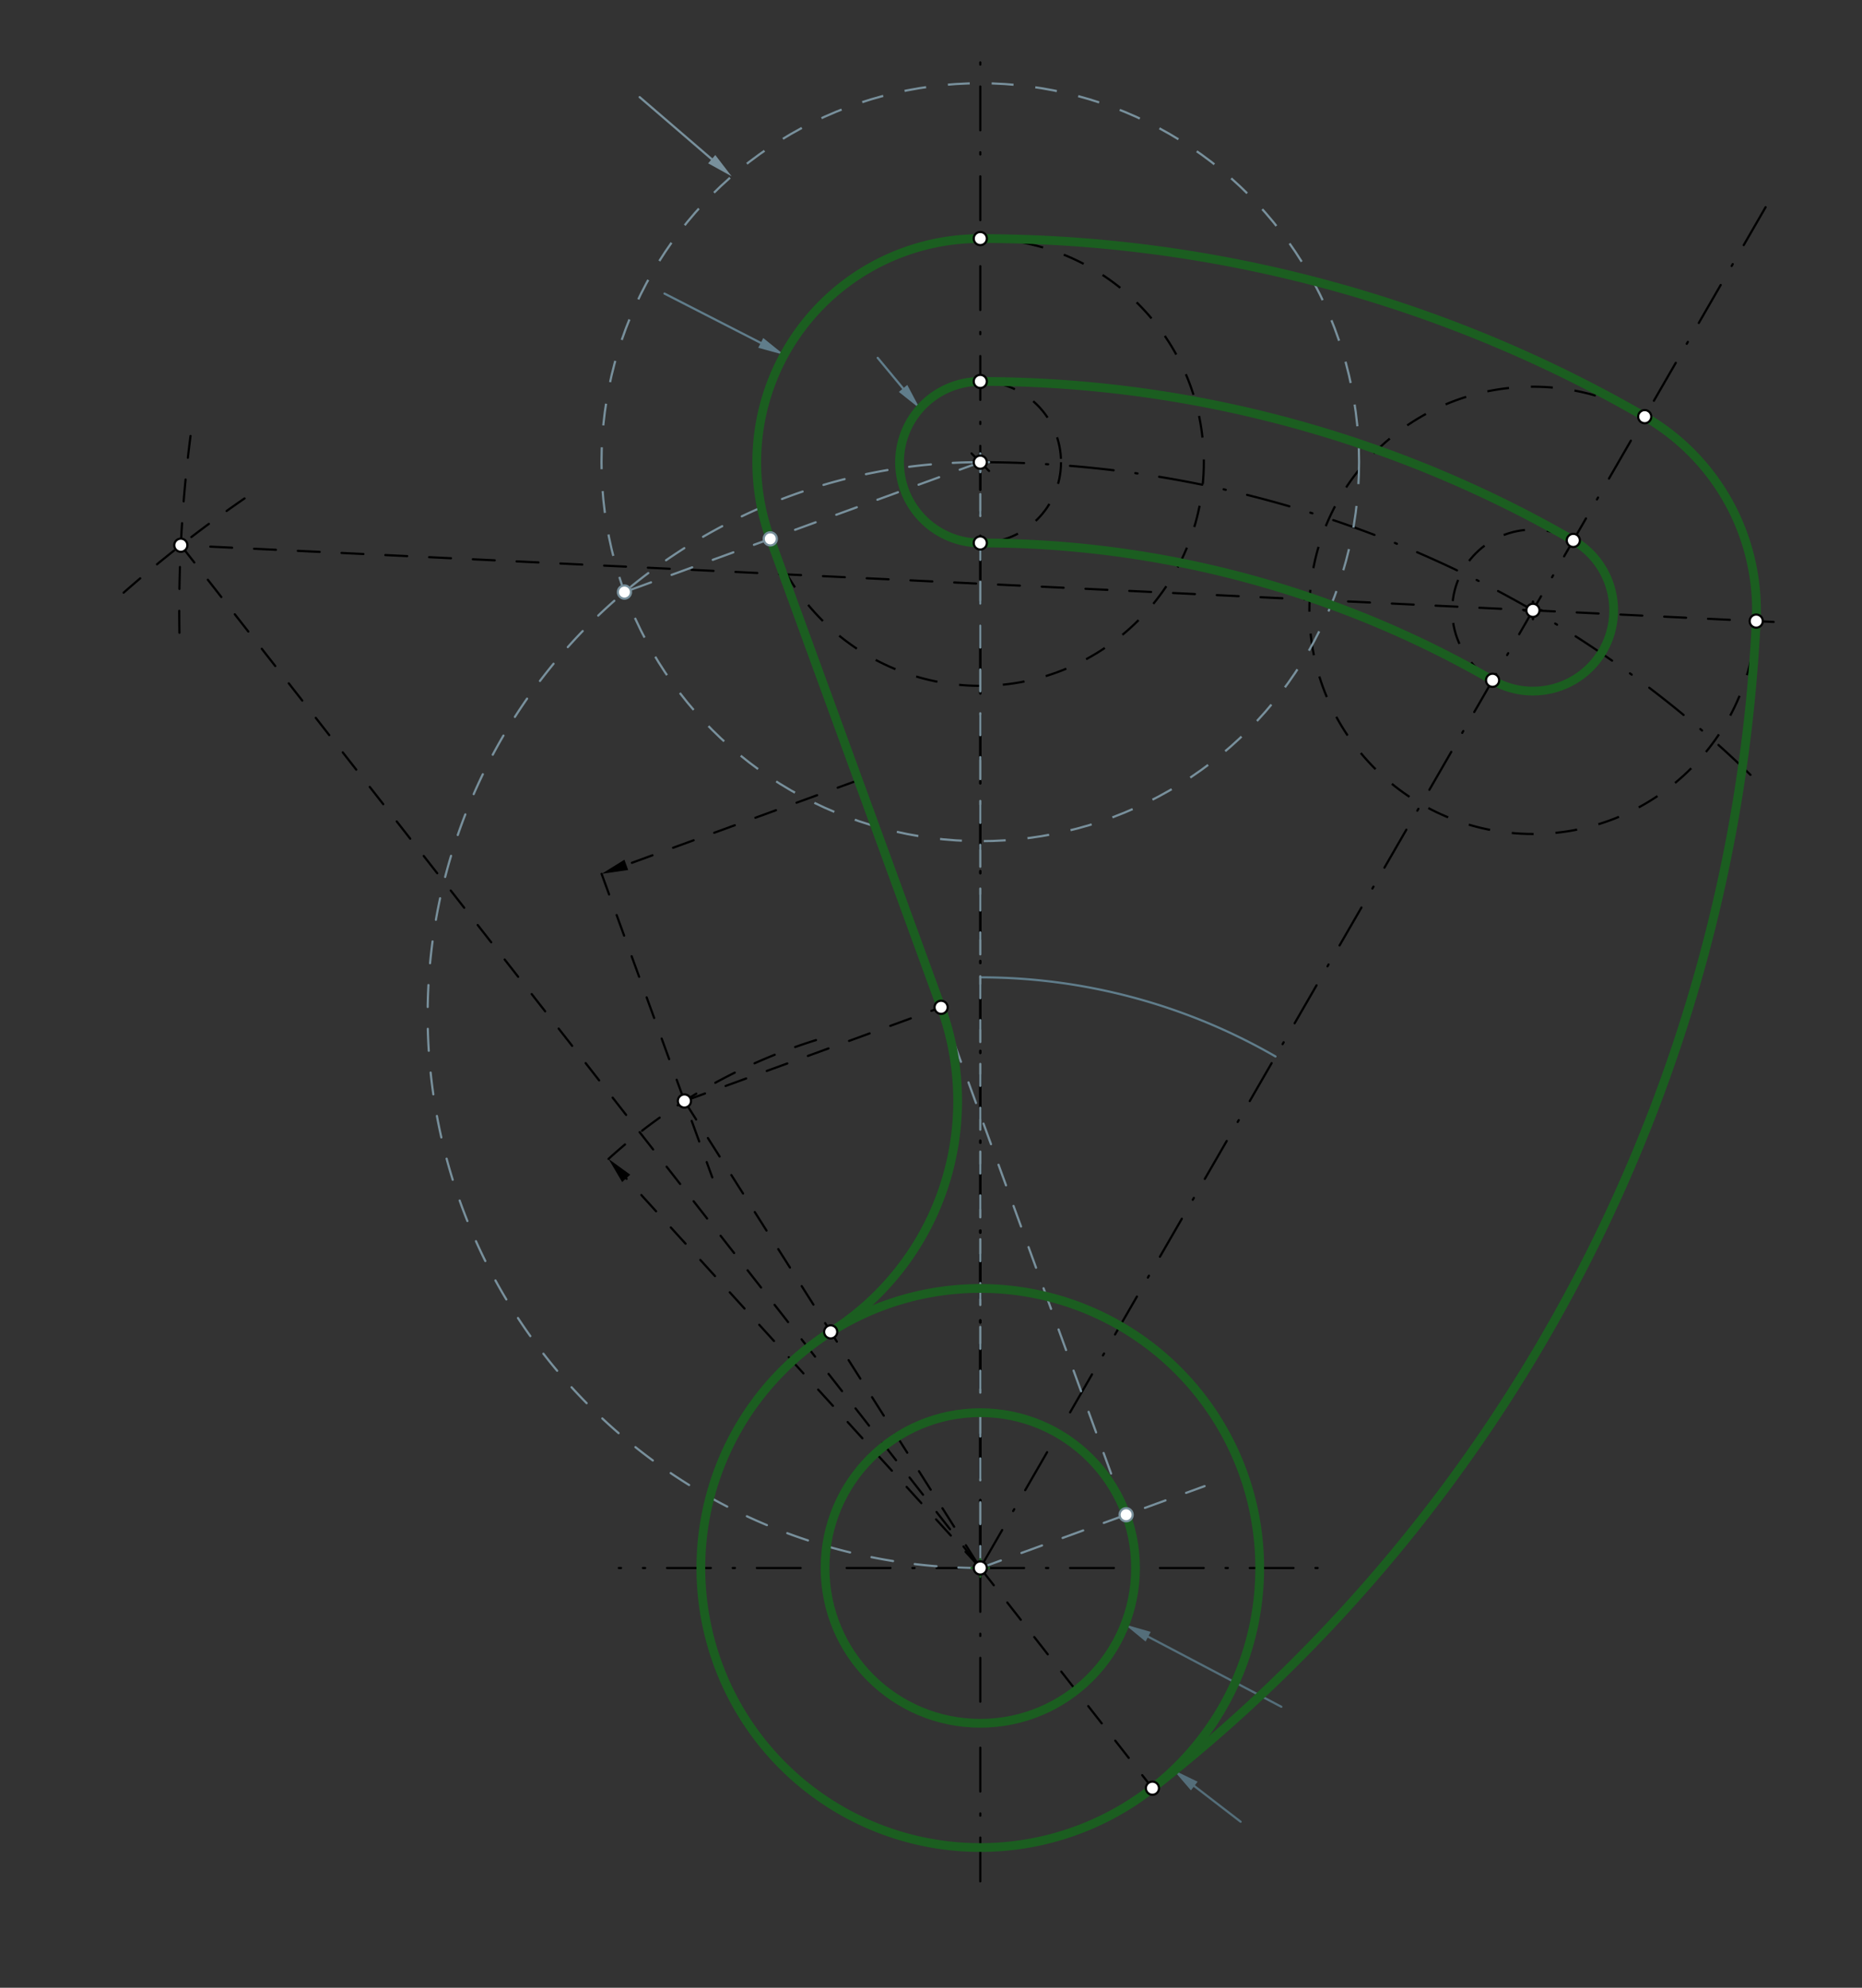 <svg xmlns="http://www.w3.org/2000/svg" class="svg--816" height="100%" preserveAspectRatio="xMidYMid meet" viewBox="0 0 850 907" width="100%"><rect x="0" y="0" width="850" height="907" fill="#333333" stroke="none"/><defs><marker id="marker-arrow" markerHeight="16" markerUnits="userSpaceOnUse" markerWidth="24" orient="auto-start-reverse" refX="24" refY="4" viewBox="0 0 24 8"><path d="M 0 0 L 24 4 L 0 8 z" stroke="inherit"></path></marker></defs><g class="aux-layer--949"></g><g class="main-layer--75a"><g class="element--733"><line stroke="#000000" stroke-dasharray="20, 10, 1, 10" stroke-linecap="round" stroke-width="1" x1="447.5" x2="447.5" y1="715.469" y2="552.469"></line></g><g class="element--733"><line stroke="#000000" stroke-dasharray="20, 10, 1, 10" stroke-linecap="round" stroke-width="1" x1="447.5" x2="610.5" y1="715.469" y2="715.469"></line></g><g class="element--733"><line stroke="#000000" stroke-dasharray="20, 10, 1, 10" stroke-linecap="round" stroke-width="1" x1="447.5" x2="447.5" y1="715.469" y2="859.469"></line></g><g class="element--733"><line stroke="#000000" stroke-dasharray="20, 10, 1, 10" stroke-linecap="round" stroke-width="1" x1="447.5" x2="282.5" y1="715.469" y2="715.469"></line></g><g class="element--733"><g class="center--a87"><line x1="443.5" y1="715.469" x2="451.5" y2="715.469" stroke="#000000" stroke-width="1" stroke-linecap="round"></line><line x1="447.5" y1="711.469" x2="447.5" y2="719.469" stroke="#000000" stroke-width="1" stroke-linecap="round"></line><circle class="hit--87b" cx="447.5" cy="715.469" r="4" stroke="none" fill="transparent"></circle></g><circle cx="447.5" cy="715.469" fill="none" r="70.866" stroke="#000000" stroke-dasharray="none" stroke-width="1"></circle></g><g class="element--733"><g class="center--a87"><line x1="443.5" y1="715.469" x2="451.5" y2="715.469" stroke="#000000" stroke-width="1" stroke-linecap="round"></line><line x1="447.5" y1="711.469" x2="447.5" y2="719.469" stroke="#000000" stroke-width="1" stroke-linecap="round"></line><circle class="hit--87b" cx="447.5" cy="715.469" r="4" stroke="none" fill="transparent"></circle></g><circle cx="447.5" cy="715.469" fill="none" r="127.559" stroke="#000000" stroke-dasharray="none" stroke-width="1"></circle></g><g class="element--733"><line stroke="#546E7A" stroke-dasharray="none" stroke-linecap="round" stroke-width="1" x1="524.133" x2="584.927" y1="746.831" y2="778.796"></line><path d="M513.511,741.247 l12,2.5 l0,-5 z" fill="#546E7A" stroke="#546E7A" stroke-width="0" transform="rotate(27.735, 513.511, 741.247)"></path></g><g class="element--733"><line stroke="#546E7A" stroke-dasharray="none" stroke-linecap="round" stroke-width="1" x1="545.183" x2="566.342" y1="814.965" y2="831.247"></line><path d="M535.673,807.647 l12,2.5 l0,-5 z" fill="#546E7A" stroke="#546E7A" stroke-width="0" transform="rotate(37.579, 535.673, 807.647)"></path></g><g class="element--733"><line stroke="#000000" stroke-dasharray="20, 10, 1, 10" stroke-linecap="round" stroke-width="1" x1="447.5" x2="447.5" y1="715.469" y2="24.625"></line></g><g class="element--733"><line stroke="#000000" stroke-dasharray="20, 10, 1, 10" stroke-linecap="round" stroke-width="1" x1="447.5" x2="447.5" y1="715.469" y2="210.902"></line><path d="M451.5,206.902 l-8,8" stroke="#000000" stroke-linecap="round" stroke-width="1" transform="rotate(90, 447.5, 210.902)"></path></g><g class="element--733"><g class="center--a87"><line x1="443.5" y1="210.902" x2="451.5" y2="210.902" stroke="#000000" stroke-width="1" stroke-linecap="round"></line><line x1="447.5" y1="206.902" x2="447.5" y2="214.902" stroke="#000000" stroke-width="1" stroke-linecap="round"></line><circle class="hit--87b" cx="447.5" cy="210.902" r="4" stroke="none" fill="transparent"></circle></g><circle cx="447.5" cy="210.902" fill="none" r="36.85" stroke="#000000" stroke-dasharray="10" stroke-width="1"></circle></g><g class="element--733"><line stroke="#607D8B" stroke-dasharray="none" stroke-linecap="round" stroke-width="1" x1="412.247" x2="400.667" y1="177.239" y2="163.292"></line><path d="M419.912,186.471 l12,2.5 l0,-5 z" fill="#607D8B" stroke="#607D8B" stroke-width="0" transform="rotate(230.297, 419.912, 186.471)"></path></g><g class="element--733"><line stroke="#000000" stroke-dasharray="20, 10, 1, 10" stroke-linecap="round" stroke-width="1" x1="447.5" x2="807.687" y1="715.469" y2="91.606"></line></g><g class="element--733"><path d="M 447.5 445.958 A 269.51 269.51 0 0 1 582.255 482.066" fill="none" stroke="#607D8B" stroke-dasharray="none" stroke-linecap="round" stroke-width="1"></path></g><g class="element--733"><path d="M 447.5 210.902 A 504.567 504.567 0 0 1 799.373 353.843" fill="none" stroke="#000000" stroke-dasharray="20, 10, 1, 10" stroke-linecap="round" stroke-width="1"></path></g><g class="element--733"><g class="center--a87"><line x1="695.783" y1="278.501" x2="703.783" y2="278.501" stroke="#000000" stroke-width="1" stroke-linecap="round"></line><line x1="699.783" y1="274.501" x2="699.783" y2="282.501" stroke="#000000" stroke-width="1" stroke-linecap="round"></line><circle class="hit--87b" cx="699.783" cy="278.501" r="4" stroke="none" fill="transparent"></circle></g><circle cx="699.783" cy="278.501" fill="none" r="36.85" stroke="#000000" stroke-dasharray="10" stroke-width="1"></circle></g><g class="element--733"><path d="M 447.5 174.051 A 541.417 541.417 0 0 1 718.209 246.588" fill="none" stroke="#000000" stroke-dasharray="none" stroke-linecap="round" stroke-width="1"></path></g><g class="element--733"><path d="M 718.209 246.588 A 36.85 36.85 0 0 1 681.358 310.414" fill="none" stroke="#000000" stroke-dasharray="none" stroke-linecap="round" stroke-width="1"></path></g><g class="element--733"><path d="M 681.358 310.414 A 467.717 467.717 0 0 0 447.5 247.752" fill="none" stroke="#000000" stroke-dasharray="none" stroke-linecap="round" stroke-width="1"></path></g><g class="element--733"><path d="M 447.5 247.752 A 36.85 36.85 0 0 1 447.5 174.051" fill="none" stroke="#000000" stroke-dasharray="none" stroke-linecap="round" stroke-width="1"></path></g><g class="element--733"><g class="center--a87"><line x1="443.5" y1="210.902" x2="451.5" y2="210.902" stroke="#000000" stroke-width="1" stroke-linecap="round"></line><line x1="447.5" y1="206.902" x2="447.5" y2="214.902" stroke="#000000" stroke-width="1" stroke-linecap="round"></line><circle class="hit--87b" cx="447.5" cy="210.902" r="4" stroke="none" fill="transparent"></circle></g><circle cx="447.5" cy="210.902" fill="none" r="102.047" stroke="#000000" stroke-dasharray="10" stroke-width="1"></circle></g><g class="element--733"><line stroke="#607D8B" stroke-dasharray="none" stroke-linecap="round" stroke-width="1" x1="347.285" x2="303.333" y1="156.469" y2="133.958"></line><path d="M357.966,161.94 l12,2.5 l0,-5 z" fill="#607D8B" stroke="#607D8B" stroke-width="0" transform="rotate(207.12, 357.966, 161.94)"></path></g><g class="element--733"><g class="center--a87"><line x1="695.783" y1="278.501" x2="703.783" y2="278.501" stroke="#000000" stroke-width="1" stroke-linecap="round"></line><line x1="699.783" y1="274.501" x2="699.783" y2="282.501" stroke="#000000" stroke-width="1" stroke-linecap="round"></line><circle class="hit--87b" cx="699.783" cy="278.501" r="4" stroke="none" fill="transparent"></circle></g><circle cx="699.783" cy="278.501" fill="none" r="102.047" stroke="#000000" stroke-dasharray="10" stroke-width="1"></circle></g><g class="element--733"><path d="M 447.5 108.855 A 606.614 606.614 0 0 1 750.807 190.125" fill="none" stroke="#000000" stroke-dasharray="none" stroke-linecap="round" stroke-width="1"></path></g><g class="element--733"><path d="M 81.915 288.715 A 617.953 617.953 0 0 1 87.81 192.743" fill="none" stroke="#000000" stroke-dasharray="10" stroke-linecap="round" stroke-width="1"></path></g><g class="element--733"><path d="M 56.437 270.434 A 592.441 592.441 0 0 1 119.758 221.939" fill="none" stroke="#000000" stroke-dasharray="10" stroke-linecap="round" stroke-width="1"></path></g><g class="element--733"><line stroke="#000000" stroke-dasharray="10" stroke-linecap="round" stroke-width="1" x1="82.546" x2="447.5" y1="248.784" y2="715.469"></line></g><g class="element--733"><line stroke="#000000" stroke-dasharray="10" stroke-linecap="round" stroke-width="1" x1="447.5" x2="533.576" y1="715.469" y2="825.538"></line></g><g class="element--733"><line stroke="#000000" stroke-dasharray="10" stroke-linecap="round" stroke-width="1" x1="95.992" x2="699.783" y1="249.431" y2="278.501"></line></g><g class="element--733"><line stroke="#000000" stroke-dasharray="10" stroke-linecap="round" stroke-width="1" x1="699.783" x2="815.296" y1="278.501" y2="284.062"></line></g><g class="element--733"><path d="M 526.079 815.951 A 720 720 0 0 0 801.713 283.408" fill="none" stroke="#000000" stroke-dasharray="none" stroke-linecap="round" stroke-width="1"></path></g><g class="element--733"><path d="M 801.713 283.408 A 102.047 102.047 0 0 0 750.807 190.125" fill="none" stroke="#000000" stroke-dasharray="none" stroke-linecap="round" stroke-width="1"></path></g><g class="element--733"><g class="center--a87"><line x1="443.5" y1="210.902" x2="451.5" y2="210.902" stroke="#78909C" stroke-width="1" stroke-linecap="round"></line><line x1="447.5" y1="206.902" x2="447.5" y2="214.902" stroke="#78909C" stroke-width="1" stroke-linecap="round"></line><circle class="hit--87b" cx="447.5" cy="210.902" r="4" stroke="none" fill="transparent"></circle></g><circle cx="447.5" cy="210.902" fill="none" r="172.913" stroke="#78909C" stroke-dasharray="10" stroke-width="1"></circle></g><g class="element--733"><line stroke="#78909C" stroke-dasharray="none" stroke-linecap="round" stroke-width="1" x1="324.899" x2="292.003" y1="72.63" y2="44.319"></line><path d="M333.994,80.458 l12,2.5 l0,-5 z" fill="#78909C" stroke="#78909C" stroke-width="0" transform="rotate(220.716, 333.994, 80.458)"></path></g><g class="element--733"><line stroke="#78909C" stroke-dasharray="10" stroke-linecap="round" stroke-width="1" x1="447.5" x2="447.5" y1="715.469" y2="210.902"></line></g><g class="element--733"><path d="M 447.5 715.469 A 252.283 252.283 0 0 1 447.5 210.902" fill="none" stroke="#78909C" stroke-dasharray="10" stroke-linecap="round" stroke-width="1"></path></g><g class="element--733"><line stroke="#78909C" stroke-dasharray="10" stroke-linecap="round" stroke-width="1" x1="447.5" x2="285.057" y1="210.902" y2="270.159"></line></g><g class="element--733"><line stroke="#78909C" stroke-dasharray="10" stroke-linecap="round" stroke-width="1" x1="447.5" x2="549.901" y1="715.469" y2="678.114"></line></g><g class="element--733"><line stroke="#78909C" stroke-dasharray="10" stroke-linecap="round" stroke-width="1" x1="514.075" x2="351.632" y1="691.183" y2="245.873"></line></g><g class="element--733"><line stroke="#000000" stroke-dasharray="10" stroke-linecap="round" stroke-width="1" x1="447.5" x2="285.855" y1="715.469" y2="537.685"></line><path d="M277.782,528.807 l12,2.5 l0,-5 z" fill="#000000" stroke="#000000" stroke-width="0" transform="rotate(47.722, 277.782, 528.807)"></path></g><g class="element--733"><path d="M 277.782 528.807 A 252.283 252.283 0 0 1 375.834 473.579" fill="none" stroke="#000000" stroke-dasharray="10" stroke-linecap="round" stroke-width="1"></path></g><g class="element--733"><line stroke="#000000" stroke-dasharray="10" stroke-linecap="round" stroke-width="1" x1="391.803" x2="285.905" y1="355.996" y2="394.626"></line><path d="M274.632,398.739 l12,2.5 l0,-5 z" fill="#000000" stroke="#000000" stroke-width="0" transform="rotate(339.959, 274.632, 398.739)"></path></g><g class="element--733"><line stroke="#000000" stroke-dasharray="10" stroke-linecap="round" stroke-width="1" x1="274.632" x2="325.157" y1="398.739" y2="537.245"></line></g><g class="element--733"><line stroke="#000000" stroke-dasharray="10" stroke-linecap="round" stroke-width="1" x1="312.439" x2="447.5" y1="502.383" y2="715.469"></line></g><g class="element--733"><line stroke="#000000" stroke-dasharray="10" stroke-linecap="round" stroke-width="1" x1="312.439" x2="429.611" y1="502.383" y2="459.64"></line></g><g class="element--733"><path d="M 379.211 607.729 A 124.724 124.724 0 0 0 429.611 459.64" fill="none" stroke="#000000" stroke-dasharray="none" stroke-linecap="round" stroke-width="1"></path></g><g class="element--733"><line stroke="#000000" stroke-dasharray="none" stroke-linecap="round" stroke-width="1" x1="429.611" x2="351.632" y1="459.64" y2="245.873"></line></g><g class="element--733"><path d="M 351.632 245.873 A 102.047 102.047 0 0 1 447.5 108.855" fill="none" stroke="#000000" stroke-dasharray="none" stroke-linecap="round" stroke-width="1"></path></g><g class="element--733"><path d="M 351.632 245.873 A 102.047 102.047 0 0 1 447.5 108.855" fill="none" stroke="#1B5E20" stroke-dasharray="none" stroke-linecap="round" stroke-width="4"></path></g><g class="element--733"><path d="M 447.5 108.855 A 606.614 606.614 0 0 1 750.807 190.125" fill="none" stroke="#1B5E20" stroke-dasharray="none" stroke-linecap="round" stroke-width="4"></path></g><g class="element--733"><path d="M 750.807 190.125 A 102.047 102.047 0 0 1 801.713 283.409" fill="none" stroke="#1B5E20" stroke-dasharray="none" stroke-linecap="round" stroke-width="4"></path></g><g class="element--733"><path d="M 801.713 283.409 A 720 720 0 0 1 526.079 815.951" fill="none" stroke="#1B5E20" stroke-dasharray="none" stroke-linecap="round" stroke-width="4"></path></g><g class="element--733"><path d="M 526.079 815.951 A 127.559 127.559 0 1 1 379.211 607.729" fill="none" stroke="#1B5E20" stroke-dasharray="none" stroke-linecap="round" stroke-width="4"></path></g><g class="element--733"><path d="M 379.211 607.729 A 124.724 124.724 0 0 0 429.611 459.64" fill="none" stroke="#1B5E20" stroke-dasharray="none" stroke-linecap="round" stroke-width="4"></path></g><g class="element--733"><line stroke="#1B5E20" stroke-dasharray="none" stroke-linecap="round" stroke-width="4" x1="429.611" x2="351.632" y1="459.64" y2="245.873"></line></g><g class="element--733"><path d="M 447.5 247.752 A 36.85 36.85 0 0 1 447.5 174.051" fill="none" stroke="#1B5E20" stroke-dasharray="none" stroke-linecap="round" stroke-width="4"></path></g><g class="element--733"><path d="M 447.5 174.051 A 541.417 541.417 0 0 1 718.209 246.588" fill="none" stroke="#1B5E20" stroke-dasharray="none" stroke-linecap="round" stroke-width="4"></path></g><g class="element--733"><path d="M 718.209 246.588 A 36.85 36.85 0 1 1 681.358 310.414" fill="none" stroke="#1B5E20" stroke-dasharray="none" stroke-linecap="round" stroke-width="4"></path></g><g class="element--733"><path d="M 681.358 310.414 A 467.717 467.717 0 0 0 447.5 247.752" fill="none" stroke="#1B5E20" stroke-dasharray="none" stroke-linecap="round" stroke-width="4"></path></g><g class="element--733"><path d="M 379.211 607.729 A 127.559 127.559 0 0 1 526.079 815.951" fill="none" stroke="#1B5E20" stroke-dasharray="none" stroke-linecap="round" stroke-width="4"></path></g><g class="element--733"><g class="center--a87"><line x1="443.5" y1="715.469" x2="451.5" y2="715.469" stroke="#1B5E20" stroke-width="1" stroke-linecap="round"></line><line x1="447.5" y1="711.469" x2="447.5" y2="719.469" stroke="#1B5E20" stroke-width="1" stroke-linecap="round"></line><circle class="hit--87b" cx="447.5" cy="715.469" r="4" stroke="none" fill="transparent"></circle></g><circle cx="447.5" cy="715.469" fill="none" r="70.866" stroke="#1B5E20" stroke-dasharray="none" stroke-width="4"></circle></g><g class="element--733"><circle cx="447.5" cy="715.469" r="3" stroke="#000000" stroke-width="1" fill="#ffffff"></circle>}</g><g class="element--733"><circle cx="447.5" cy="210.902" r="3" stroke="#000000" stroke-width="1" fill="#ffffff"></circle>}</g><g class="element--733"><circle cx="699.783" cy="278.501" r="3" stroke="#000000" stroke-width="1" fill="#ffffff"></circle>}</g><g class="element--733"><circle cx="447.5" cy="174.051" r="3" stroke="#000000" stroke-width="1" fill="#ffffff"></circle>}</g><g class="element--733"><circle cx="718.209" cy="246.588" r="3" stroke="#000000" stroke-width="1" fill="#ffffff"></circle>}</g><g class="element--733"><circle cx="447.5" cy="247.752" r="3" stroke="#000000" stroke-width="1" fill="#ffffff"></circle>}</g><g class="element--733"><circle cx="681.358" cy="310.414" r="3" stroke="#000000" stroke-width="1" fill="#ffffff"></circle>}</g><g class="element--733"><circle cx="447.5" cy="108.855" r="3" stroke="#000000" stroke-width="1" fill="#ffffff"></circle>}</g><g class="element--733"><circle cx="750.807" cy="190.125" r="3" stroke="#000000" stroke-width="1" fill="#ffffff"></circle>}</g><g class="element--733"><circle cx="82.546" cy="248.784" r="3" stroke="#000000" stroke-width="1" fill="#ffffff"></circle>}</g><g class="element--733"><circle cx="526.079" cy="815.951" r="3" stroke="#000000" stroke-width="1" fill="#ffffff"></circle>}</g><g class="element--733"><circle cx="801.713" cy="283.408" r="3" stroke="#000000" stroke-width="1" fill="#ffffff"></circle>}</g><g class="element--733"><circle cx="285.057" cy="270.159" r="3" stroke="#78909C" stroke-width="1" fill="#ffffff"></circle>}</g><g class="element--733"><circle cx="351.632" cy="245.873" r="3" stroke="#78909C" stroke-width="1" fill="#ffffff"></circle>}</g><g class="element--733"><circle cx="514.075" cy="691.183" r="3" stroke="#78909C" stroke-width="1" fill="#ffffff"></circle>}</g><g class="element--733"><circle cx="312.439" cy="502.383" r="3" stroke="#000000" stroke-width="1" fill="#ffffff"></circle>}</g><g class="element--733"><circle cx="379.211" cy="607.729" r="3" stroke="#000000" stroke-width="1" fill="#ffffff"></circle>}</g><g class="element--733"><circle cx="429.611" cy="459.64" r="3" stroke="#000000" stroke-width="1" fill="#ffffff"></circle>}</g></g><g class="snaps-layer--ac6"></g><g class="temp-layer--52d"></g></svg>